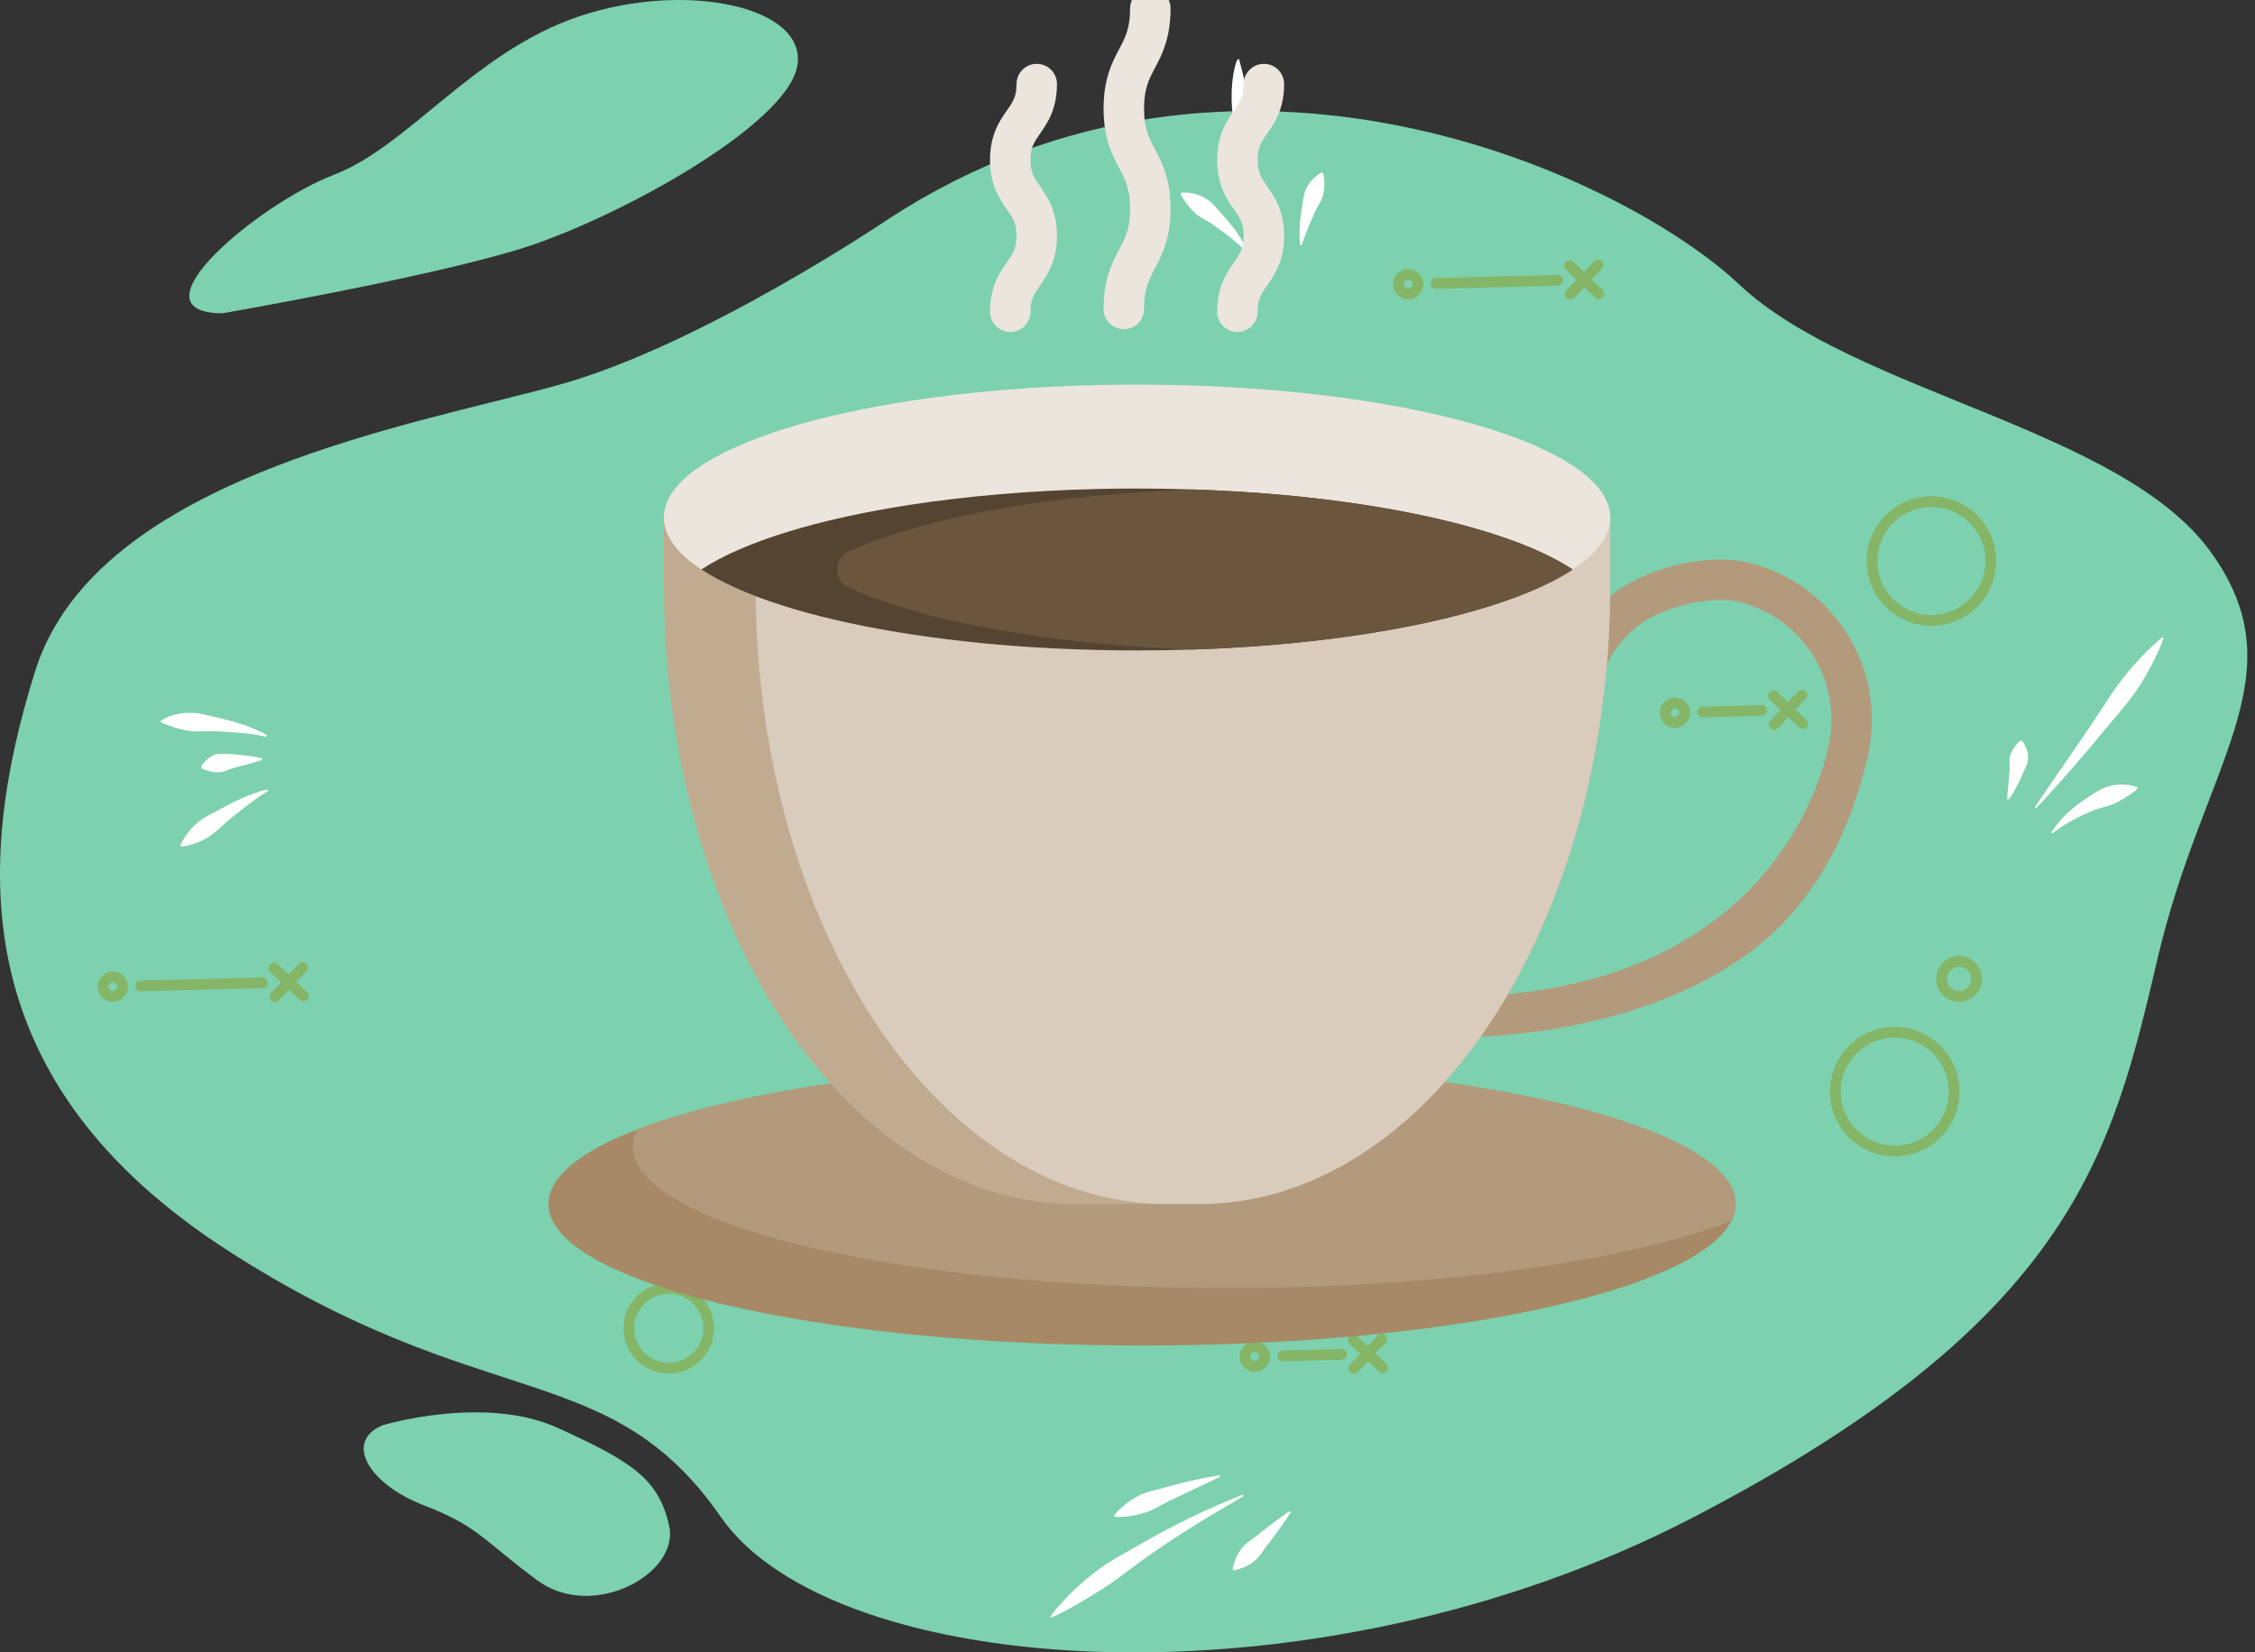 <svg width="191" height="140" viewBox="0 0 191 140" fill="none" xmlns="http://www.w3.org/2000/svg">
<rect x="0" y="0" width="191" height="140" fill="#333333" stroke="none"/>
<g clip-path="url(#clip0_1904_132511)">
<path d="M75.301 18.523C75.301 18.523 59.72 29.07 47.7 32.502C35.68 35.932 8.193 40.222 2.973 56.871C-2.246 73.52 -2.67 91.737 19.198 105.889C41.066 120.041 51.561 114.839 61.061 128.533C70.56 142.226 111.099 145.321 143.37 128.582C175.641 111.843 178.9 97.623 182.765 81.14C186.63 64.657 194.833 57.202 187.228 46.731C179.622 36.261 157.051 33.268 147.305 24.097C137.559 14.925 104.702 -0.628 75.301 18.523V18.523Z" fill="#7DD1AE"/>
<path d="M32.4 120.756C32.4 120.756 41.04 118.146 47.259 120.985C53.478 123.823 55.819 125.283 56.683 129.315C57.546 133.346 50.19 137.366 45.494 133.883C40.797 130.4 40.532 129.323 35.875 127.526C31.219 125.728 29.116 122.133 32.4 120.756Z" fill="#7DD1AE"/>
<path d="M18.841 26.544C18.841 26.544 36.147 23.546 44.119 21.07C52.091 18.595 66.647 10.642 67.532 5.587C68.418 0.531 58.016 -1.642 49.054 1.386C40.091 4.413 34.632 12.374 28.29 14.804C21.948 17.234 10.81 26.506 18.841 26.544V26.544Z" fill="#7DD1AE"/>
<path d="M60.882 39.956C58.767 40.011 57.091 41.776 57.146 43.891C57.2 46.006 58.965 47.682 61.081 47.627C63.196 47.573 64.872 45.808 64.817 43.693C64.763 41.578 62.997 39.902 60.883 39.956H60.882ZM61.057 46.72C59.442 46.762 58.095 45.482 58.053 43.868C58.011 42.253 59.291 40.905 60.906 40.864C62.52 40.822 63.868 42.102 63.91 43.716C63.951 45.331 62.672 46.678 61.057 46.72Z" fill="#85B567"/>
<path d="M70.679 44.365C67.655 44.443 65.258 46.968 65.336 49.992C65.414 53.017 67.938 55.414 70.963 55.336C73.987 55.258 76.385 52.733 76.306 49.709C76.228 46.684 73.704 44.287 70.679 44.365ZM70.939 54.428C68.415 54.494 66.308 52.493 66.243 49.969C66.178 47.444 68.178 45.338 70.703 45.272C73.227 45.207 75.334 47.208 75.399 49.732C75.464 52.256 73.464 54.363 70.939 54.428Z" fill="#85B567"/>
<path d="M163.45 42.047C160.426 42.125 158.028 44.65 158.106 47.674C158.185 50.699 160.709 53.096 163.734 53.017C166.758 52.939 169.155 50.415 169.077 47.39C168.999 44.366 166.475 41.969 163.45 42.047V42.047ZM163.71 52.11C161.186 52.175 159.079 50.175 159.014 47.651C158.948 45.126 160.949 43.02 163.473 42.954C165.998 42.889 168.104 44.89 168.17 47.414C168.235 49.938 166.234 52.045 163.71 52.11Z" fill="#85B567"/>
<path d="M56.548 108.7C54.433 108.754 52.757 110.519 52.812 112.634C52.866 114.749 54.632 116.426 56.746 116.371C58.861 116.316 60.537 114.551 60.483 112.436C60.428 110.321 58.663 108.645 56.548 108.7ZM56.723 115.463C55.108 115.505 53.761 114.225 53.719 112.611C53.677 110.996 54.957 109.648 56.572 109.607C58.186 109.565 59.534 110.845 59.576 112.459C59.617 114.074 58.338 115.422 56.723 115.463Z" fill="#85B567"/>
<path d="M62.184 106.408C61.115 106.435 60.268 107.328 60.296 108.396C60.323 109.465 61.215 110.312 62.284 110.285C63.353 110.257 64.2 109.365 64.172 108.296C64.145 107.227 63.253 106.38 62.184 106.408ZM62.261 109.377C61.692 109.392 61.218 108.941 61.203 108.373C61.189 107.805 61.639 107.33 62.207 107.315C62.776 107.301 63.25 107.751 63.265 108.32C63.28 108.888 62.829 109.363 62.261 109.377Z" fill="#85B567"/>
<path d="M160.346 87.002C157.321 87.081 154.924 89.605 155.002 92.629C155.08 95.654 157.604 98.051 160.629 97.973C163.654 97.895 166.051 95.371 165.973 92.346C165.894 89.322 163.37 86.924 160.346 87.002ZM160.606 97.066C158.081 97.131 155.975 95.13 155.909 92.606C155.844 90.082 157.845 87.975 160.369 87.909C162.893 87.844 165 89.845 165.065 92.369C165.131 94.893 163.13 97 160.606 97.066Z" fill="#85B567"/>
<path d="M165.889 81.001C164.82 81.029 163.973 81.921 164.001 82.99C164.028 84.058 164.92 84.906 165.989 84.878C167.058 84.85 167.905 83.958 167.877 82.89C167.85 81.821 166.958 80.974 165.889 81.001ZM165.966 83.971C165.397 83.985 164.923 83.535 164.908 82.966C164.893 82.398 165.344 81.923 165.912 81.909C166.481 81.894 166.955 82.345 166.97 82.913C166.985 83.481 166.534 83.956 165.966 83.971Z" fill="#85B567"/>
<path d="M132.69 25.258C132.781 25.345 132.898 25.386 133.014 25.383C133.13 25.38 133.245 25.333 133.332 25.242L134.194 24.333L135.103 25.196C135.193 25.282 135.311 25.323 135.427 25.321C135.543 25.318 135.658 25.27 135.744 25.179C135.917 24.998 135.909 24.71 135.728 24.538L134.819 23.675L135.682 22.767C135.854 22.585 135.847 22.298 135.665 22.125C135.484 21.953 135.196 21.96 135.024 22.142L134.161 23.05L133.253 22.188C133.071 22.015 132.783 22.023 132.611 22.204C132.439 22.386 132.446 22.673 132.628 22.846L133.536 23.708L132.673 24.617C132.501 24.799 132.508 25.086 132.69 25.258Z" fill="#85B567"/>
<path d="M132.394 23.738C132.387 23.487 132.179 23.289 131.929 23.296L121.618 23.562C121.368 23.569 121.17 23.777 121.176 24.027C121.182 24.278 121.391 24.476 121.641 24.469L131.952 24.203C132.202 24.197 132.4 23.988 132.394 23.738Z" fill="#85B567"/>
<path d="M119.312 25.355C120.017 25.337 120.576 24.749 120.558 24.044C120.54 23.339 119.951 22.78 119.246 22.798C118.541 22.816 117.982 23.405 118 24.11C118.019 24.815 118.607 25.373 119.312 25.355H119.312ZM119.27 23.706C119.474 23.7 119.645 23.862 119.65 24.067C119.656 24.272 119.494 24.443 119.289 24.448C119.084 24.453 118.913 24.291 118.908 24.087C118.903 23.882 119.065 23.711 119.27 23.706V23.706Z" fill="#85B567"/>
<path d="M25.382 84.713C25.473 84.8 25.59 84.841 25.706 84.838C25.822 84.835 25.937 84.788 26.023 84.697C26.196 84.515 26.189 84.228 26.007 84.055L25.098 83.193L25.961 82.284C26.134 82.103 26.126 81.815 25.945 81.643C25.763 81.47 25.475 81.478 25.303 81.659L24.44 82.568L23.532 81.705C23.35 81.533 23.063 81.54 22.89 81.722C22.718 81.903 22.725 82.191 22.907 82.363L23.815 83.226L22.953 84.134C22.78 84.316 22.788 84.603 22.969 84.776C23.06 84.862 23.177 84.903 23.294 84.901C23.41 84.898 23.524 84.85 23.611 84.759L24.473 83.851L25.382 84.713Z" fill="#85B567"/>
<path d="M22.208 82.814L11.897 83.08C11.647 83.087 11.449 83.295 11.455 83.546C11.461 83.796 11.67 83.994 11.921 83.987L22.231 83.721C22.482 83.715 22.68 83.506 22.673 83.256C22.667 83.005 22.459 82.807 22.208 82.814Z" fill="#85B567"/>
<path d="M9.525 82.316C8.82 82.334 8.262 82.922 8.28 83.627C8.298 84.332 8.886 84.891 9.591 84.873C10.296 84.855 10.855 84.266 10.837 83.561C10.819 82.856 10.23 82.298 9.525 82.316ZM9.568 83.966C9.363 83.971 9.192 83.809 9.187 83.604C9.181 83.399 9.344 83.229 9.549 83.223C9.753 83.218 9.924 83.38 9.93 83.585C9.935 83.789 9.773 83.96 9.568 83.965L9.568 83.966Z" fill="#85B567"/>
<path d="M152.94 58.57C152.758 58.398 152.47 58.405 152.298 58.587L151.435 59.495L150.527 58.633C150.345 58.46 150.058 58.467 149.885 58.649C149.713 58.831 149.72 59.118 149.902 59.291L150.81 60.153L149.948 61.062C149.775 61.243 149.783 61.531 149.964 61.703C150.055 61.789 150.173 61.831 150.289 61.828C150.405 61.825 150.52 61.778 150.606 61.687L151.469 60.778L152.377 61.641C152.468 61.727 152.585 61.768 152.701 61.765C152.817 61.763 152.932 61.715 153.019 61.624C153.191 61.443 153.184 61.155 153.002 60.983L152.094 60.12L152.956 59.212C153.129 59.03 153.121 58.742 152.94 58.57Z" fill="#85B567"/>
<path d="M149.202 59.741L144.212 59.87C143.961 59.876 143.763 60.084 143.77 60.335C143.776 60.586 143.985 60.783 144.235 60.777L149.225 60.648C149.476 60.642 149.674 60.434 149.667 60.183C149.661 59.932 149.452 59.735 149.202 59.741Z" fill="#85B567"/>
<path d="M141.84 59.105C141.135 59.123 140.576 59.712 140.594 60.417C140.612 61.122 141.201 61.681 141.906 61.662C142.611 61.644 143.17 61.056 143.151 60.351C143.133 59.646 142.545 59.087 141.84 59.105H141.84ZM141.882 60.755C141.678 60.761 141.507 60.598 141.501 60.394C141.496 60.189 141.658 60.018 141.863 60.013C142.068 60.007 142.238 60.17 142.244 60.374C142.249 60.579 142.087 60.749 141.882 60.755V60.755Z" fill="#85B567"/>
<path d="M117.346 113.125C117.164 112.953 116.877 112.96 116.704 113.142L115.842 114.05L114.933 113.188C114.752 113.015 114.464 113.023 114.292 113.204C114.119 113.386 114.127 113.673 114.308 113.846L115.217 114.708L114.354 115.617C114.182 115.799 114.189 116.086 114.371 116.258C114.462 116.345 114.579 116.386 114.695 116.383C114.811 116.38 114.926 116.333 115.012 116.242L115.875 115.333L116.783 116.196C116.874 116.282 116.991 116.324 117.107 116.321C117.224 116.318 117.338 116.27 117.425 116.179C117.597 115.998 117.59 115.71 117.408 115.538L116.5 114.675L117.362 113.767C117.535 113.585 117.527 113.298 117.346 113.125Z" fill="#85B567"/>
<path d="M113.608 114.296L108.618 114.425C108.367 114.431 108.17 114.64 108.176 114.89C108.182 115.141 108.391 115.339 108.641 115.332L113.632 115.203C113.882 115.197 114.08 114.989 114.074 114.738C114.067 114.488 113.859 114.29 113.608 114.296Z" fill="#85B567"/>
<path d="M106.246 113.661C105.541 113.679 104.982 114.267 105 114.972C105.019 115.677 105.607 116.236 106.312 116.218C107.017 116.2 107.576 115.611 107.557 114.906C107.539 114.201 106.951 113.642 106.246 113.661L106.246 113.661ZM106.289 115.311C106.084 115.316 105.913 115.154 105.908 114.949C105.902 114.744 106.065 114.574 106.269 114.568C106.474 114.563 106.645 114.725 106.65 114.93C106.655 115.134 106.493 115.305 106.289 115.311Z" fill="#85B567"/>
<path d="M105.449 21.217C104.59 20.357 103.62 19.657 102.632 18.964C102.145 18.628 101.565 18.419 101.15 17.983C100.706 17.549 100.311 17.029 100.007 16.477C99.934 16.238 100.483 16.331 100.615 16.323C101.428 16.413 102.223 16.746 102.782 17.343C103.623 18.282 104.51 19.195 105.145 20.294C105.2 20.413 105.825 21.38 105.45 21.216L105.449 21.217Z" fill="white"/>
<path d="M107.658 20.037C106.5 17.919 105.822 15.55 105.209 13.226C104.956 12.127 104.606 11.04 104.434 9.924C104.298 8.952 104.284 7.977 104.372 6.995C104.399 6.678 104.634 4.983 104.914 5C104.938 5.01 104.954 5.031 104.961 5.054C105.093 5.535 105.204 5.989 105.322 6.464C105.547 7.383 105.754 8.308 105.915 9.238C106.108 10.326 106.118 11.438 106.275 12.531C106.333 12.95 106.42 13.522 106.485 13.94C106.73 15.495 107.004 17.078 107.387 18.607C107.464 18.901 107.552 19.231 107.645 19.521C107.687 19.665 107.749 19.835 107.796 19.976C107.826 20.056 107.7 20.118 107.659 20.037L107.658 20.037Z" fill="white"/>
<path d="M110.116 20.707C110.012 19.619 110.095 18.517 110.301 17.444C110.418 16.528 110.507 15.883 111.196 15.19C111.297 15.095 111.918 14.466 112.056 14.671C112.227 15.231 112.207 15.831 112.1 16.396C111.98 17.044 111.51 17.546 111.29 18.16C111.031 18.745 110.761 19.371 110.537 19.971L110.4 20.345C110.348 20.445 110.256 20.97 110.116 20.706L110.116 20.707Z" fill="white"/>
<path d="M170 67.661C170.078 66.942 170.162 65.865 170.216 65.135C170.248 64.779 170.145 64.406 170.25 64.056C170.407 63.559 170.707 63.107 171.11 62.764C171.295 62.662 171.41 63.006 171.501 63.116C171.845 63.732 171.894 64.487 171.521 65.097C171.382 65.392 171.275 65.715 171.135 66.01C171.079 66.142 170.074 68.168 170 67.661V67.661Z" fill="white"/>
<path d="M172.376 68.347C174.321 65.463 176.465 62.471 178.358 59.549C179.648 57.482 181.251 55.591 183.112 54.017C183.169 53.969 183.263 54.031 183.236 54.103C182.857 55.199 182.341 56.196 181.773 57.189C180.873 58.841 179.612 60.248 178.405 61.677C177.515 62.767 176.432 64.049 175.505 65.108C174.516 66.233 173.52 67.35 172.493 68.441C172.436 68.504 172.321 68.423 172.376 68.346L172.376 68.347Z" fill="white"/>
<path d="M173.774 70.48C174.549 69.283 175.65 68.312 176.852 67.556C177.942 66.793 178.775 66.358 180.156 66.494C180.447 66.522 180.729 66.587 181.003 66.696C181.175 66.814 180.878 66.959 180.805 67.038C180.141 67.538 179.43 67.981 178.644 68.251C178.075 68.419 177.479 68.555 176.942 68.817C176.488 69.012 176.023 69.232 175.59 69.469C174.999 69.789 174.428 70.153 173.886 70.58C173.823 70.636 173.723 70.55 173.773 70.48L173.774 70.48Z" fill="white"/>
<path d="M103.29 125.145C101.929 125.792 100.367 126.53 99.002 127.179C98.294 127.517 97.645 127.987 96.877 128.189C96.091 128.413 95.27 128.569 94.445 128.513C94.11 128.421 95.19 127.563 95.285 127.474C95.92 126.978 96.624 126.559 97.408 126.355C98.163 126.177 98.976 125.935 99.728 125.733C100.467 125.545 101.319 125.352 102.066 125.207C102.458 125.132 102.851 125.062 103.246 125.001C103.328 124.987 103.369 125.11 103.29 125.145L103.29 125.145Z" fill="white"/>
<path d="M105.285 126.787C101.846 128.775 98.413 130.877 95.261 133.297C93.841 134.393 92.305 135.321 90.742 136.198C90.392 136.389 90.023 136.585 89.665 136.762C89.522 136.809 88.918 137.21 89.01 136.904C90.227 135.276 91.759 133.894 93.407 132.715C94.397 132.034 95.499 131.467 96.534 130.859C97.844 130.098 99.44 129.251 100.804 128.591C102.255 127.893 103.724 127.236 105.22 126.651C105.3 126.617 105.367 126.743 105.285 126.786L105.285 126.787Z" fill="white"/>
<path d="M109.319 128.153C108.853 128.872 108.334 129.596 107.822 130.285C107.48 130.73 107.1 131.207 106.797 131.679C106.269 132.41 105.406 132.886 104.519 133.044C104.283 133.037 104.506 132.577 104.52 132.445C104.705 131.874 104.997 131.341 105.406 130.914C105.712 130.608 106.106 130.402 106.436 130.124C106.854 129.78 107.362 129.383 107.797 129.059C108 128.911 108.293 128.69 108.497 128.546C108.612 128.497 109.418 127.774 109.319 128.152L109.319 128.153Z" fill="white"/>
<path d="M22.526 62.411C21.605 62.21 20.678 62.111 19.745 62.043C18.824 61.98 17.881 61.907 16.956 61.968C16.014 62.003 15.09 61.762 14.206 61.44C14.086 61.368 13.52 61.237 13.603 61.074C14.59 60.42 15.948 60.258 17.094 60.486C18.594 60.842 20.121 61.143 21.543 61.76C21.67 61.829 22.967 62.328 22.526 62.412V62.411Z" fill="white"/>
<path d="M22.184 64.394C21.351 64.653 20.508 64.879 19.667 65.102C19.312 65.193 18.991 65.41 18.619 65.432C18.1 65.455 17.593 65.33 17.104 65.118C16.921 64.999 17.201 64.732 17.271 64.611C18.154 63.638 18.729 63.874 19.865 63.92C20.532 63.956 21.194 64.049 21.849 64.175C21.956 64.208 22.391 64.223 22.184 64.394Z" fill="white"/>
<path d="M22.668 67.024C21.464 67.787 20.305 68.711 19.205 69.616C18.3 70.447 17.734 71.043 16.517 71.453C16.346 71.502 15.322 71.864 15.267 71.631C15.722 70.602 16.56 69.69 17.541 69.14C18.681 68.56 19.826 67.867 21.024 67.406C21.166 67.368 22.982 66.613 22.669 67.024H22.668Z" fill="white"/>
<g clip-path="url(#clip1_1904_132511)">
<path d="M124.734 87.856C123.816 87.856 123.056 87.129 123.023 86.204C122.988 85.258 123.727 84.464 124.673 84.43C147.5 83.606 153.334 69.046 154.604 64.334C154.666 64.104 154.721 63.901 154.771 63.728L154.888 63.146C156.06 57.682 152.739 52.358 147.333 51.007C144.982 50.419 141.094 51.374 139.027 52.809C137.503 53.866 135.597 55.922 135.167 59.712C135.061 60.653 134.213 61.326 133.272 61.222C132.332 61.115 131.656 60.267 131.763 59.327C132.336 54.26 134.967 51.455 137.074 49.993C139.971 47.983 144.834 46.85 148.163 47.682C151.635 48.55 154.588 50.702 156.478 53.74C158.363 56.771 158.99 60.36 158.243 63.844L158.116 64.475C158.106 64.522 158.094 64.568 158.081 64.614C158.032 64.784 157.977 64.99 157.913 65.226C157.286 67.549 155.818 72.99 151.311 77.902C145.742 83.971 135.517 87.467 124.796 87.854C124.775 87.855 124.755 87.856 124.734 87.856Z" fill="#B39A7C"/>
<path d="M147.006 102.007C147.006 102.493 146.885 102.973 146.647 103.444C143.673 109.39 122.459 114 96.729 114C68.961 114 46.45 108.632 46.45 102.007C46.45 99.693 49.201 97.529 53.968 95.695C62.834 92.286 78.67 90.016 96.729 90.016C124.497 90.016 147.006 95.384 147.006 102.007Z" fill="#A78966"/>
<path d="M147.005 102.007C147.005 102.494 146.884 102.973 146.646 103.444C137.782 106.855 121.947 109.128 103.886 109.128C76.118 109.128 53.609 103.757 53.609 97.134C53.609 96.648 53.73 96.168 53.968 95.695C62.834 92.286 78.67 90.016 96.728 90.016C124.496 90.016 147.005 95.385 147.005 102.007Z" fill="#B39A7C"/>
<path d="M136.388 43.847V49.656C136.388 59.392 134.594 68.727 131.371 76.756C128.145 84.784 123.49 91.51 117.765 96.028C112.789 99.955 107.254 102.007 101.637 102.007H90.982C88.172 102.007 85.385 101.493 82.678 100.49C79.968 99.487 77.341 97.993 74.853 96.028C63.404 86.991 56.23 69.129 56.23 49.656V43.847L136.388 43.847Z" fill="#C0AB91"/>
<path d="M136.386 43.847V49.656C136.386 59.392 134.593 68.727 131.369 76.756C128.144 84.784 123.488 91.51 117.763 96.028C112.788 99.955 107.252 102.007 101.635 102.007H98.747C95.938 102.007 93.15 101.493 90.443 100.49C87.734 99.487 85.107 97.993 82.619 96.028C71.169 86.991 63.996 69.129 63.996 49.656V43.847H136.386Z" fill="#D9CCBC"/>
<path d="M136.387 43.846C136.387 45.411 135.254 46.898 133.207 48.251C132.634 48.63 131.99 48.995 131.279 49.352C126.774 51.609 119.588 53.381 110.934 54.337C107.603 54.704 104.058 54.947 100.366 55.051C99.032 55.088 97.68 55.108 96.309 55.108C95.293 55.108 94.285 55.099 93.287 55.077C89.22 54.992 85.323 54.739 81.686 54.334C73.629 53.448 66.844 51.849 62.312 49.811C61.204 49.315 60.233 48.792 59.408 48.248C57.361 46.898 56.23 45.409 56.23 43.846C56.23 40.917 60.208 38.252 66.728 36.248C69.711 35.332 73.229 34.553 77.138 33.952C81.938 33.219 87.336 32.748 93.072 32.62C94.139 32.595 95.219 32.584 96.309 32.584C97.746 32.584 99.162 32.604 100.558 32.648C105.917 32.805 110.961 33.26 115.48 33.952C119.96 34.64 123.923 35.558 127.161 36.654C132.924 38.608 136.387 41.114 136.387 43.846Z" fill="#EBE5DD"/>
<path d="M133.207 48.251C132.634 48.63 131.99 48.996 131.279 49.352C126.774 51.609 119.588 53.382 110.934 54.337C107.82 54.682 104.519 54.915 101.086 55.029C100.846 55.038 100.606 55.045 100.366 55.052C99.032 55.089 97.68 55.109 96.309 55.109C95.293 55.109 94.285 55.1 93.287 55.077C89.22 54.993 85.323 54.739 81.686 54.335C73.629 53.448 66.844 51.849 62.312 49.812C61.204 49.316 60.233 48.793 59.408 48.249C61.197 47.068 63.685 45.992 66.728 45.055C69.711 44.139 73.229 43.36 77.138 42.761C81.937 42.026 87.336 41.557 93.072 41.427C94.139 41.402 95.219 41.391 96.309 41.391C97.746 41.391 99.162 41.413 100.558 41.455C100.741 41.459 100.926 41.466 101.109 41.473C106.262 41.644 111.117 42.09 115.48 42.761C119.96 43.447 123.923 44.367 127.16 45.464C129.628 46.3 131.672 47.237 133.207 48.251Z" fill="#554431"/>
<path d="M133.208 48.251C132.634 48.63 131.99 48.996 131.28 49.352C126.775 51.609 119.588 53.382 110.934 54.337C107.821 54.682 104.52 54.915 101.086 55.029C97.675 54.913 94.397 54.678 91.309 54.335C83.252 53.448 76.467 51.849 71.934 49.812C71.923 49.807 71.912 49.802 71.901 49.797C70.565 49.197 70.581 47.294 71.917 46.694C73.217 46.111 74.702 45.563 76.35 45.055C79.334 44.139 82.852 43.36 86.76 42.761C91.115 42.094 95.962 41.647 101.109 41.473C106.263 41.645 111.117 42.09 115.481 42.761C119.96 43.447 123.924 44.367 127.161 45.464C129.628 46.3 131.673 47.237 133.208 48.251Z" fill="#6A563D"/>
<path d="M89.526 7.122C89.526 6.176 88.759 5.409 87.813 5.409C86.867 5.409 86.1 6.176 86.1 7.122C86.1 8.191 85.793 8.63 85.285 9.356C84.681 10.221 83.855 11.406 83.855 13.553C83.855 15.699 84.682 16.884 85.285 17.749C85.793 18.476 86.1 18.915 86.1 19.983C86.1 21.052 85.793 21.491 85.285 22.217C84.681 23.082 83.855 24.267 83.855 26.413C83.855 27.359 84.621 28.126 85.568 28.126C86.514 28.126 87.281 27.36 87.281 26.413C87.281 25.345 87.588 24.906 88.095 24.179C88.699 23.314 89.526 22.13 89.526 19.983C89.526 17.837 88.699 16.652 88.095 15.787C87.588 15.06 87.281 14.621 87.281 13.553C87.281 12.484 87.588 12.045 88.095 11.318C88.699 10.453 89.526 9.269 89.526 7.122Z" fill="#EBE5DD"/>
<path d="M106.52 13.553C106.52 12.484 106.827 12.045 107.334 11.318C107.938 10.453 108.765 9.269 108.765 7.122C108.765 6.176 107.999 5.409 107.052 5.409C106.106 5.409 105.339 6.176 105.339 7.122C105.339 8.191 105.032 8.63 104.525 9.356C103.921 10.221 103.094 11.406 103.094 13.553C103.094 15.699 103.921 16.884 104.525 17.749C105.032 18.476 105.339 18.915 105.339 19.983C105.339 21.052 105.032 21.491 104.525 22.217C103.921 23.082 103.094 24.267 103.094 26.413C103.094 27.36 103.861 28.126 104.807 28.126C105.754 28.126 106.52 27.36 106.52 26.413C106.52 25.344 106.827 24.906 107.334 24.179C107.938 23.314 108.765 22.13 108.765 19.983C108.765 17.837 107.938 16.652 107.334 15.787C106.827 15.06 106.52 14.621 106.52 13.553Z" fill="#EBE5DD"/>
<path d="M99.146 0.713C99.146 -0.233 98.379 -1 97.433 -1C96.487 -1 95.72 -0.233 95.72 0.713C95.72 2.41 95.312 3.181 94.796 4.156C94.207 5.269 93.475 6.654 93.475 9.202C93.475 11.749 94.207 13.134 94.796 14.247C95.312 15.223 95.72 15.993 95.72 17.69C95.72 19.387 95.312 20.157 94.796 21.132C94.207 22.245 93.475 23.63 93.475 26.177C93.475 27.124 94.242 27.891 95.188 27.891C96.134 27.891 96.901 27.124 96.901 26.177C96.901 24.481 97.309 23.71 97.825 22.735C98.413 21.622 99.146 20.237 99.146 17.69C99.146 15.143 98.413 13.758 97.825 12.645C97.309 11.669 96.901 10.898 96.901 9.202C96.901 7.505 97.309 6.734 97.825 5.759C98.413 4.646 99.146 3.261 99.146 0.713Z" fill="#EBE5DD"/>
</g>
</g>
<defs>
<clipPath id="clip0_1904_132511">
<rect width="190.349" height="140" fill="white"/>
</clipPath>
<clipPath id="clip1_1904_132511">
<rect width="115" height="115" fill="white" transform="translate(45 -1)"/>
</clipPath>
</defs>
</svg>
